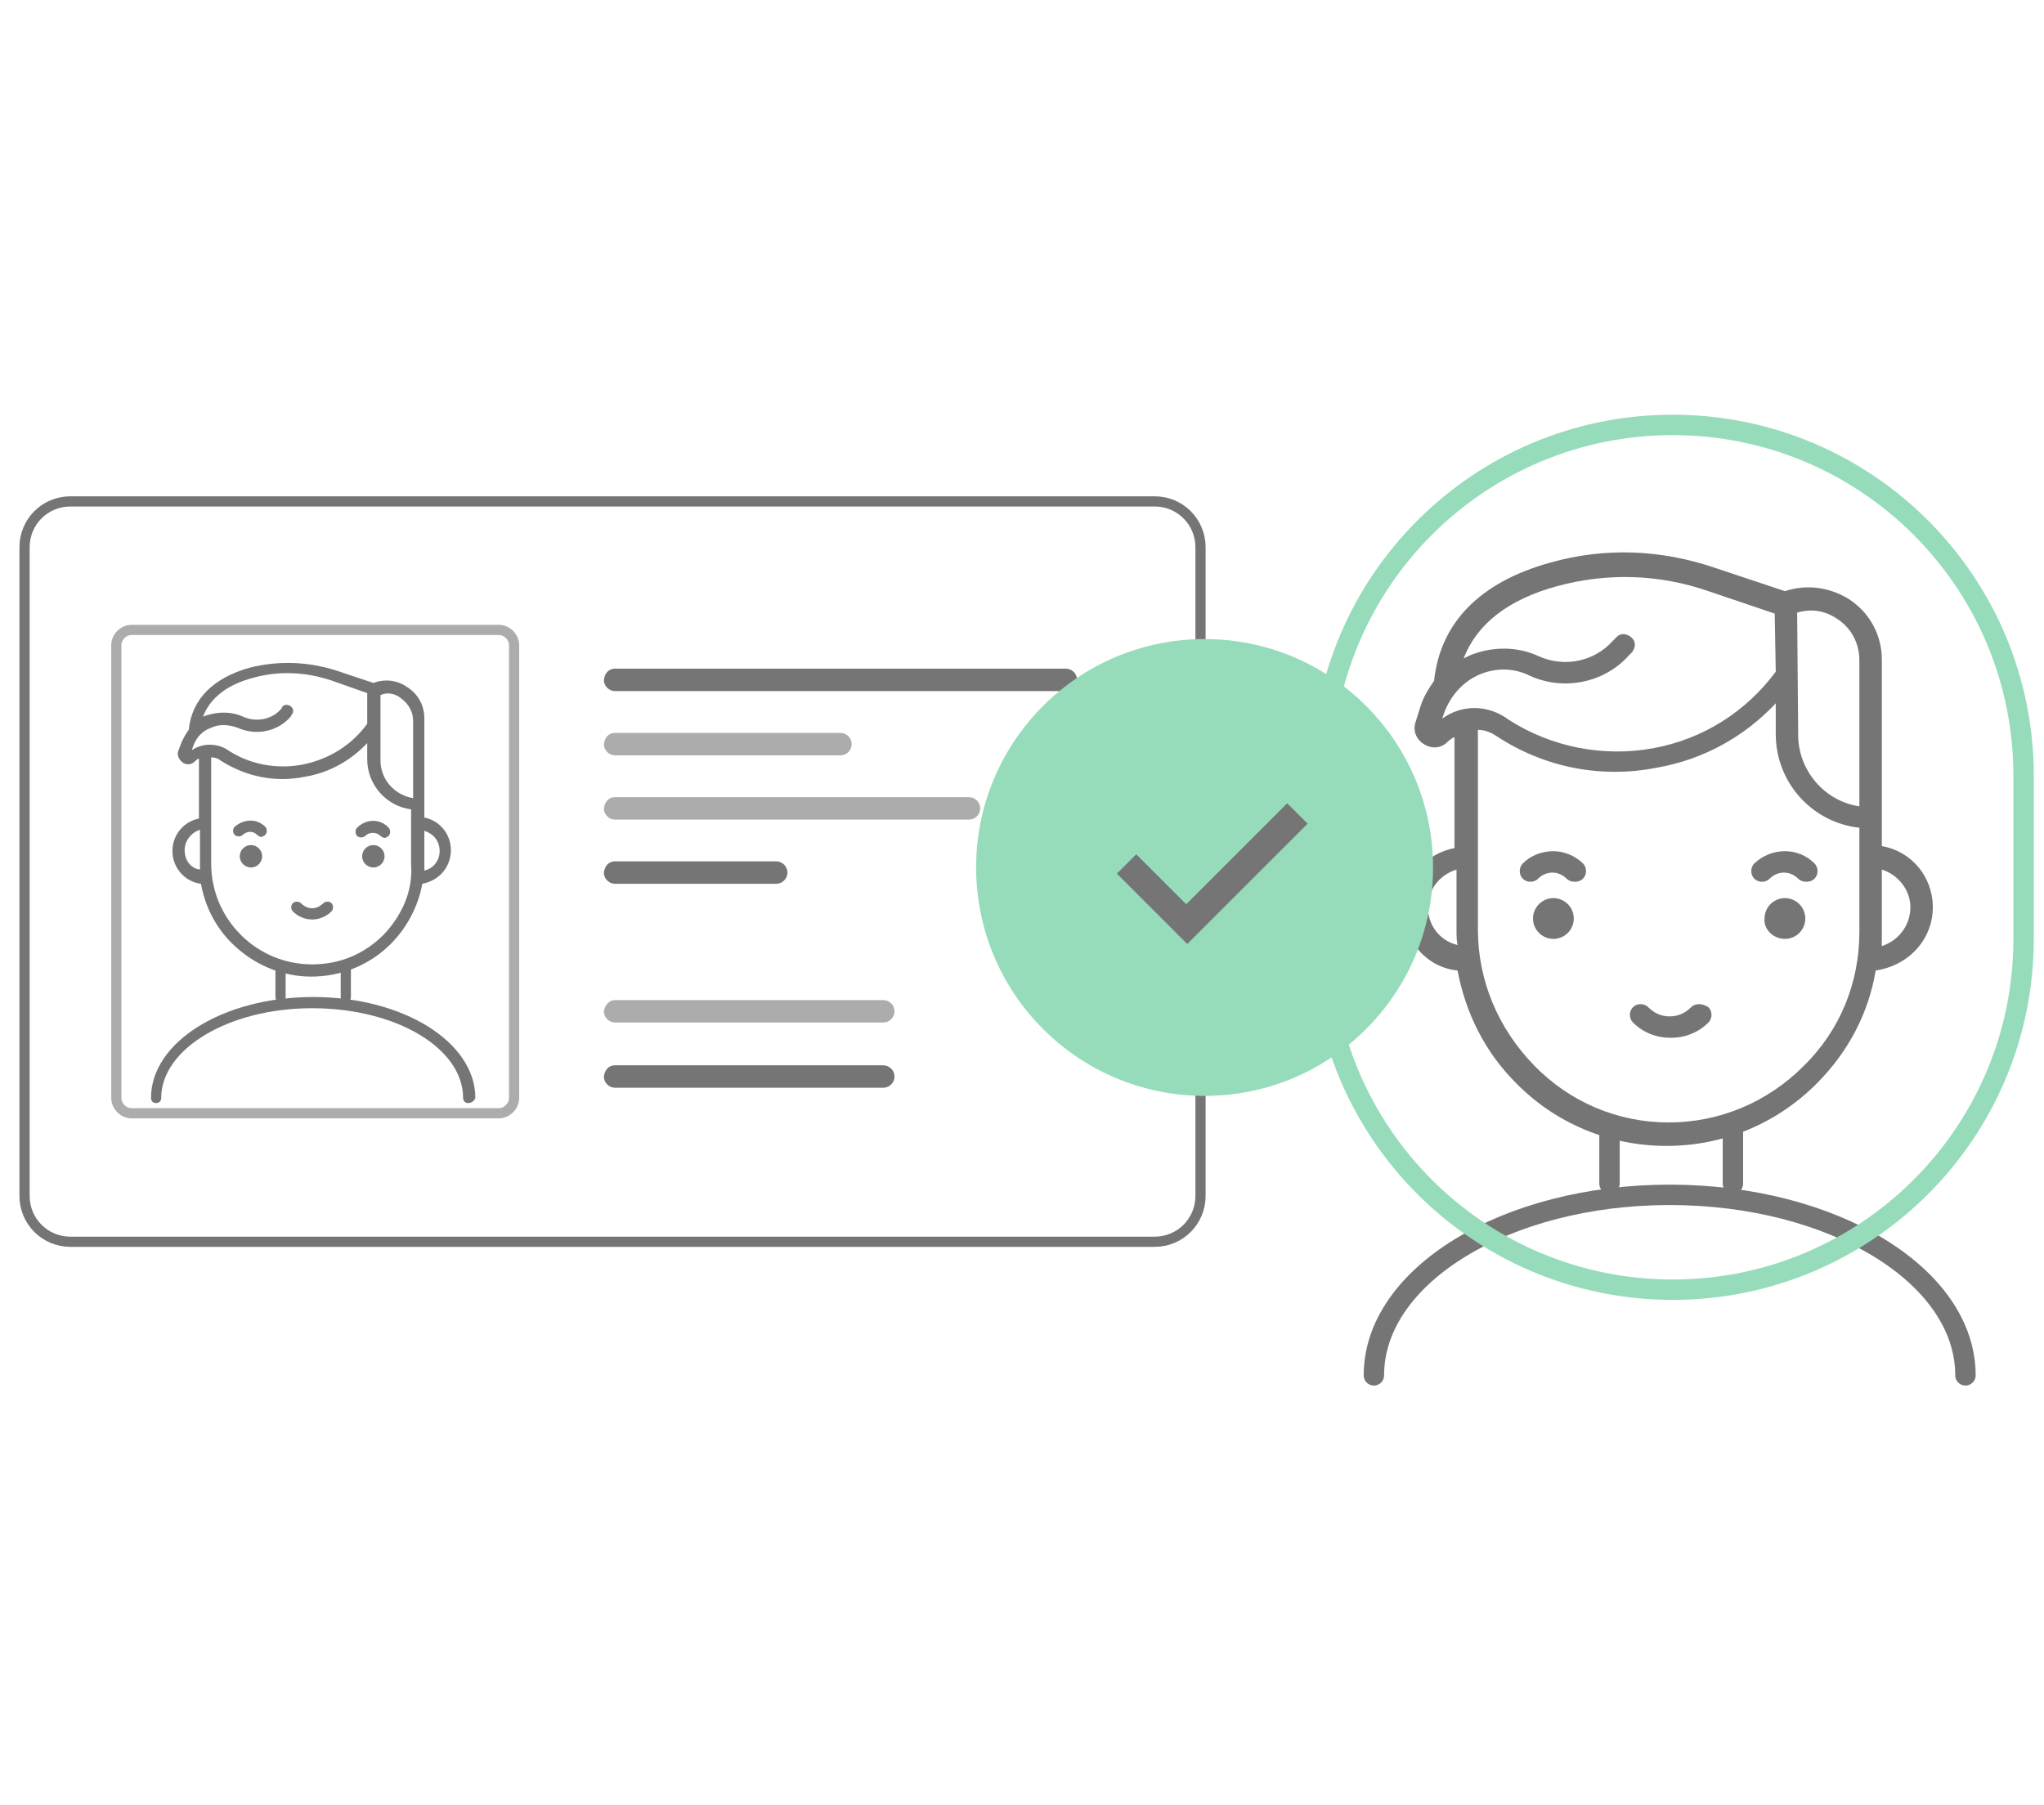 <?xml version="1.0" encoding="UTF-8"?> <svg xmlns="http://www.w3.org/2000/svg" width="248" height="219" viewBox="0 0 248 219" fill="none"><path d="M8.546 60.844H140.09C143.184 60.844 145.659 63.319 145.659 66.412V145.116C145.659 148.21 143.184 150.685 140.09 150.685H8.546C5.452 150.685 2.977 148.21 2.977 145.116V66.412C2.977 63.319 5.452 60.844 8.546 60.844Z" stroke="#757575" stroke-width="1.237"></path><path d="M74.627 81.141H129.324C130.067 81.141 130.685 81.759 130.685 82.502C130.685 83.244 130.067 83.863 129.324 83.863H74.627C73.885 83.863 73.266 83.244 73.266 82.502C73.39 81.636 73.885 81.141 74.627 81.141Z" fill="#757575"></path><path opacity="0.6" d="M74.627 88.938H101.976C102.718 88.938 103.337 89.556 103.337 90.299C103.337 91.041 102.718 91.66 101.976 91.66H74.627C73.885 91.66 73.266 91.041 73.266 90.299C73.39 89.433 73.885 88.938 74.627 88.938Z" fill="#757575"></path><path opacity="0.6" d="M74.627 96.734H117.568C118.31 96.734 118.929 97.353 118.929 98.096C118.929 98.838 118.31 99.457 117.568 99.457H74.627C73.885 99.457 73.266 98.838 73.266 98.096C73.39 97.229 73.885 96.734 74.627 96.734Z" fill="#757575"></path><path d="M74.627 104.523H94.18C94.922 104.523 95.541 105.142 95.541 105.885C95.541 106.627 94.922 107.246 94.18 107.246H74.627C73.885 107.246 73.266 106.627 73.266 105.885C73.39 105.018 73.885 104.523 74.627 104.523Z" fill="#757575"></path><path opacity="0.6" d="M74.627 121.359H107.173C107.916 121.359 108.534 121.978 108.534 122.721C108.534 123.463 107.916 124.082 107.173 124.082H74.627C73.885 124.082 73.266 123.463 73.266 122.721C73.39 121.978 73.885 121.359 74.627 121.359Z" fill="#757575"></path><path d="M74.627 129.273H107.173C107.916 129.273 108.534 129.892 108.534 130.635C108.534 131.377 107.916 131.996 107.173 131.996H74.627C73.885 131.996 73.266 131.377 73.266 130.635C73.39 129.768 73.885 129.273 74.627 129.273Z" fill="#757575"></path><path opacity="0.6" d="M15.97 76.438H60.52C61.51 76.438 62.376 77.304 62.376 78.294V133.238C62.376 134.228 61.51 135.094 60.52 135.094H15.97C14.98 135.094 14.114 134.228 14.114 133.238V78.294C14.114 77.304 14.98 76.438 15.97 76.438Z" stroke="#757575" stroke-width="1.237"></path><path d="M188.475 113.934C189.837 113.934 190.95 112.821 190.95 111.459C190.95 110.098 189.837 108.984 188.475 108.984C187.114 108.984 186 110.098 186 111.459C186 112.821 187.114 113.934 188.475 113.934Z" fill="#757575"></path><path d="M216.567 113.934C217.928 113.934 219.041 112.821 219.041 111.459C219.041 110.098 217.928 108.984 216.567 108.984C215.205 108.984 214.092 110.098 214.092 111.459C213.968 112.821 215.205 113.934 216.567 113.934Z" fill="#757575"></path><path d="M188.475 103.289C187.114 103.289 185.753 103.784 184.763 104.774C184.268 105.269 184.268 106.135 184.763 106.63C185.258 107.125 186.124 107.125 186.619 106.63C187.114 106.135 187.733 105.888 188.352 105.888C188.97 105.888 189.589 106.135 190.084 106.63C190.332 106.878 190.703 107.002 191.074 107.002C191.445 107.002 191.817 106.878 192.064 106.63C192.559 106.135 192.559 105.269 192.064 104.774C191.198 103.908 189.837 103.289 188.475 103.289Z" fill="#757575"></path><path d="M212.854 104.774C212.359 105.269 212.359 106.135 212.854 106.63C213.349 107.125 214.215 107.125 214.71 106.63C215.7 105.64 217.185 105.64 218.175 106.63C218.422 106.878 218.794 107.002 219.165 107.002C219.536 107.002 219.907 106.878 220.155 106.63C220.65 106.135 220.65 105.269 220.155 104.774C218.175 102.794 214.957 102.794 212.854 104.774Z" fill="#757575"></path><path d="M205.181 122.223C204.439 122.965 203.573 123.337 202.583 123.337C201.593 123.337 200.726 122.965 199.984 122.223C199.489 121.728 198.623 121.728 198.128 122.223C197.633 122.718 197.633 123.584 198.128 124.079C199.365 125.317 200.974 125.935 202.706 125.935C204.439 125.935 206.047 125.317 207.285 124.079C207.78 123.584 207.78 122.718 207.285 122.223C206.542 121.728 205.676 121.728 205.181 122.223Z" fill="#757575"></path><path d="M234.51 110.097C234.51 106.385 231.911 103.291 228.323 102.672V80.027C228.323 77.057 226.838 74.334 224.363 72.725C222.011 71.24 219.165 70.869 216.567 71.735L208.028 68.889C201.469 66.662 194.663 66.414 188.104 68.27C179.566 70.622 174.74 75.572 173.997 82.625C173.378 83.492 172.76 84.481 172.388 85.595L171.77 87.575C171.398 88.565 171.77 89.679 172.76 90.298C173.75 90.916 174.863 90.793 175.606 90.05C175.853 89.803 176.225 89.555 176.472 89.431V102.92C173.007 103.539 170.285 106.632 170.285 110.345C170.285 114.181 173.131 117.399 176.843 117.77C177.833 122.967 180.185 127.67 183.897 131.382C188.723 136.332 195.282 139.054 202.212 139.054C209.142 139.054 215.577 136.332 220.403 131.506C224.239 127.67 226.714 122.967 227.58 117.77C231.664 117.151 234.51 113.934 234.51 110.097ZM222.878 75.077C224.61 76.19 225.6 78.047 225.6 80.15V97.846C221.393 97.228 218.175 93.515 218.175 89.184L218.051 74.334C219.784 73.839 221.393 74.087 222.878 75.077ZM174.987 87.204L175.235 86.462C175.977 84.481 177.462 82.749 179.442 81.883C181.422 81.016 183.649 81.016 185.629 82.007C189.713 83.863 194.663 82.873 197.633 79.532L198.004 79.16C198.499 78.542 198.499 77.799 197.881 77.304C197.262 76.809 196.519 76.809 196.024 77.428L195.653 77.799C193.426 80.274 189.837 81.016 186.743 79.655C184.144 78.418 181.051 78.418 178.328 79.532C178.081 79.655 177.833 79.779 177.586 79.903C179.195 75.695 183.031 72.725 188.971 71.117C194.911 69.508 201.222 69.632 207.285 71.735L215.329 74.458L215.453 81.511C211.864 86.338 206.667 89.679 200.603 90.793C194.539 91.906 188.228 90.669 183.031 87.328C180.556 85.472 177.338 85.472 174.987 87.204ZM173.255 110.097C173.255 107.87 174.74 106.137 176.72 105.519V112.82C176.72 113.439 176.72 114.057 176.843 114.676C174.74 114.181 173.255 112.325 173.255 110.097ZM218.794 129.402C214.463 133.733 208.647 136.208 202.459 136.208C196.272 136.208 190.456 133.733 186.124 129.278C181.793 124.823 179.318 119.007 179.318 112.82V88.565C180.061 88.565 180.803 88.813 181.546 89.308C187.362 93.144 194.292 94.505 201.098 93.144C206.667 92.154 211.617 89.431 215.453 85.348V89.06C215.453 95 219.908 99.826 225.6 100.445V113.067C225.6 119.255 223.249 125.071 218.794 129.402ZM228.323 114.8C228.323 114.305 228.323 113.686 228.323 113.191V105.519C230.303 106.137 231.788 107.994 231.788 110.097C231.788 112.325 230.303 114.181 228.323 114.8Z" fill="#757575"></path><path d="M238.47 166.896C238.47 154.768 222.383 144.992 202.583 144.992C182.783 144.992 166.696 154.768 166.696 166.896" stroke="#757575" stroke-width="2.475" stroke-linecap="round"></path><path d="M195.282 143.63V137.195" stroke="#757575" stroke-width="2.475" stroke-linecap="round"></path><path d="M210.255 143.63V137.195" stroke="#757575" stroke-width="2.475" stroke-linecap="round"></path><path d="M202.954 51.562C226.466 51.562 245.524 70.62 245.524 94.132V113.932C245.524 137.444 226.466 156.501 202.954 156.501C179.442 156.501 160.385 137.444 160.385 113.932V94.132C160.385 70.62 179.442 51.562 202.954 51.562Z" stroke="#96DCBB" stroke-width="2.475"></path><path d="M146.154 132.986C161.463 132.986 173.873 120.576 173.873 105.266C173.873 89.957 161.463 77.547 146.154 77.547C130.845 77.547 118.434 89.957 118.434 105.266C118.434 120.576 130.845 132.986 146.154 132.986Z" fill="#96DCBB"></path><path d="M144.05 114.554L146.401 112.203L158.652 99.951L156.177 97.477L143.926 109.728L137.862 103.664L135.511 106.015L141.575 112.079L144.05 114.554Z" fill="#757575"></path><path d="M30.449 105.269C31.192 105.269 31.81 104.651 31.81 103.908C31.81 103.166 31.192 102.547 30.449 102.547C29.707 102.547 29.088 103.166 29.088 103.908C29.088 104.651 29.707 105.269 30.449 105.269Z" fill="#757575"></path><path d="M45.299 105.269C46.041 105.269 46.66 104.651 46.66 103.908C46.66 103.166 46.041 102.547 45.299 102.547C44.556 102.547 43.938 103.166 43.938 103.908C43.938 104.651 44.556 105.269 45.299 105.269Z" fill="#757575"></path><path d="M30.449 99.578C29.707 99.578 29.088 99.826 28.469 100.321C28.222 100.568 28.222 101.063 28.469 101.311C28.717 101.558 29.212 101.558 29.459 101.311C29.707 101.063 30.078 100.939 30.326 100.939C30.697 100.939 30.944 101.063 31.192 101.311C31.316 101.434 31.563 101.558 31.687 101.558C31.811 101.558 32.058 101.434 32.182 101.311C32.429 101.063 32.429 100.568 32.182 100.321C31.811 99.949 31.192 99.578 30.449 99.578Z" fill="#757575"></path><path d="M43.319 100.445C43.071 100.692 43.071 101.187 43.319 101.435C43.566 101.682 44.061 101.682 44.309 101.435C44.804 100.94 45.67 100.94 46.165 101.435C46.289 101.558 46.536 101.682 46.66 101.682C46.784 101.682 47.031 101.558 47.155 101.435C47.403 101.187 47.403 100.692 47.155 100.445C46.165 99.331 44.433 99.331 43.319 100.445Z" fill="#757575"></path><path d="M39.235 109.6C38.864 109.971 38.369 110.218 37.874 110.218C37.379 110.218 36.884 109.971 36.513 109.6C36.265 109.352 35.77 109.352 35.523 109.6C35.275 109.847 35.275 110.342 35.523 110.59C36.141 111.208 37.008 111.58 37.874 111.58C38.74 111.58 39.606 111.208 40.225 110.59C40.472 110.342 40.472 109.847 40.225 109.6C39.977 109.352 39.483 109.352 39.235 109.6Z" fill="#757575"></path><path d="M54.704 103.165C54.704 101.185 53.342 99.576 51.486 99.205V87.201C51.486 85.593 50.744 84.231 49.383 83.365C48.145 82.499 46.66 82.375 45.299 82.87L40.844 81.385C37.379 80.271 33.79 80.147 30.325 81.014C25.87 82.251 23.272 84.85 22.9 88.562C22.529 89.057 22.282 89.552 22.034 90.047L21.663 91.037C21.415 91.532 21.663 92.151 22.158 92.522C22.653 92.894 23.272 92.77 23.643 92.399C23.767 92.275 23.89 92.151 24.138 92.027V99.329C22.282 99.7 20.92 101.308 20.92 103.288C20.92 105.268 22.405 107.001 24.385 107.248C24.88 109.971 26.118 112.446 28.098 114.426C30.697 117.025 34.161 118.509 37.75 118.509C41.339 118.509 44.804 117.148 47.403 114.55C49.383 112.57 50.744 109.971 51.239 107.248C53.219 106.877 54.704 105.268 54.704 103.165ZM48.64 84.726C49.506 85.345 50.125 86.335 50.125 87.449V96.854C47.898 96.482 46.165 94.626 46.165 92.275V84.355C46.907 83.984 47.898 84.108 48.64 84.726ZM23.272 91.037L23.395 90.666C23.767 89.552 24.509 88.686 25.623 88.315C26.613 87.82 27.85 87.944 28.84 88.315C31.068 89.305 33.666 88.81 35.275 86.954L35.399 86.706C35.646 86.459 35.646 85.964 35.275 85.716C35.028 85.469 34.533 85.469 34.285 85.716L34.161 85.964C33.048 87.325 31.068 87.696 29.459 86.954C28.098 86.335 26.489 86.335 25.004 86.83C24.88 86.83 24.757 86.954 24.633 86.954C25.499 84.726 27.479 83.118 30.697 82.251C33.79 81.385 37.131 81.509 40.349 82.623L44.556 84.108V87.82C42.7 90.419 39.854 92.151 36.76 92.77C33.543 93.389 30.201 92.77 27.479 90.914C26.242 90.171 24.509 90.171 23.272 91.037ZM22.405 103.165C22.405 102.051 23.148 101.061 24.262 100.69V104.526C24.262 104.897 24.262 105.145 24.262 105.516C23.148 105.392 22.405 104.402 22.405 103.165ZM46.536 113.436C44.185 115.787 41.215 117.025 37.874 117.025C34.657 117.025 31.563 115.787 29.212 113.436C26.86 111.085 25.623 107.991 25.623 104.773V91.904C25.994 91.904 26.489 92.027 26.737 92.275C29.83 94.255 33.419 94.997 37.008 94.255C39.978 93.76 42.576 92.275 44.556 90.171V92.151C44.556 95.245 46.907 97.844 49.877 98.215V104.897C50.125 108.115 48.764 111.085 46.536 113.436ZM51.486 105.64C51.486 105.392 51.486 105.021 51.486 104.773V100.813C52.6 101.185 53.342 102.051 53.342 103.288C53.342 104.402 52.6 105.392 51.486 105.64Z" fill="#757575"></path><path d="M56.807 133.854C56.436 133.854 56.189 133.607 56.189 133.235C56.189 127.172 48.021 122.346 37.874 122.346C27.727 122.346 19.559 127.296 19.559 133.235C19.559 133.607 19.312 133.854 18.941 133.854C18.569 133.854 18.322 133.607 18.322 133.235C18.322 126.429 27.108 120.984 37.998 120.984C48.888 120.984 57.674 126.429 57.674 133.235C57.55 133.607 57.179 133.854 56.807 133.854Z" fill="#757575"></path><path d="M34.038 121.601C33.666 121.601 33.419 121.353 33.419 120.982V117.517C33.419 117.146 33.666 116.898 34.038 116.898C34.409 116.898 34.656 117.146 34.656 117.517V120.982C34.656 121.353 34.409 121.601 34.038 121.601Z" fill="#757575"></path><path d="M41.958 121.601C41.586 121.601 41.339 121.353 41.339 120.982V117.517C41.339 117.146 41.586 116.898 41.958 116.898C42.329 116.898 42.576 117.146 42.576 117.517V120.982C42.576 121.353 42.329 121.601 41.958 121.601Z" fill="#757575"></path></svg> 
